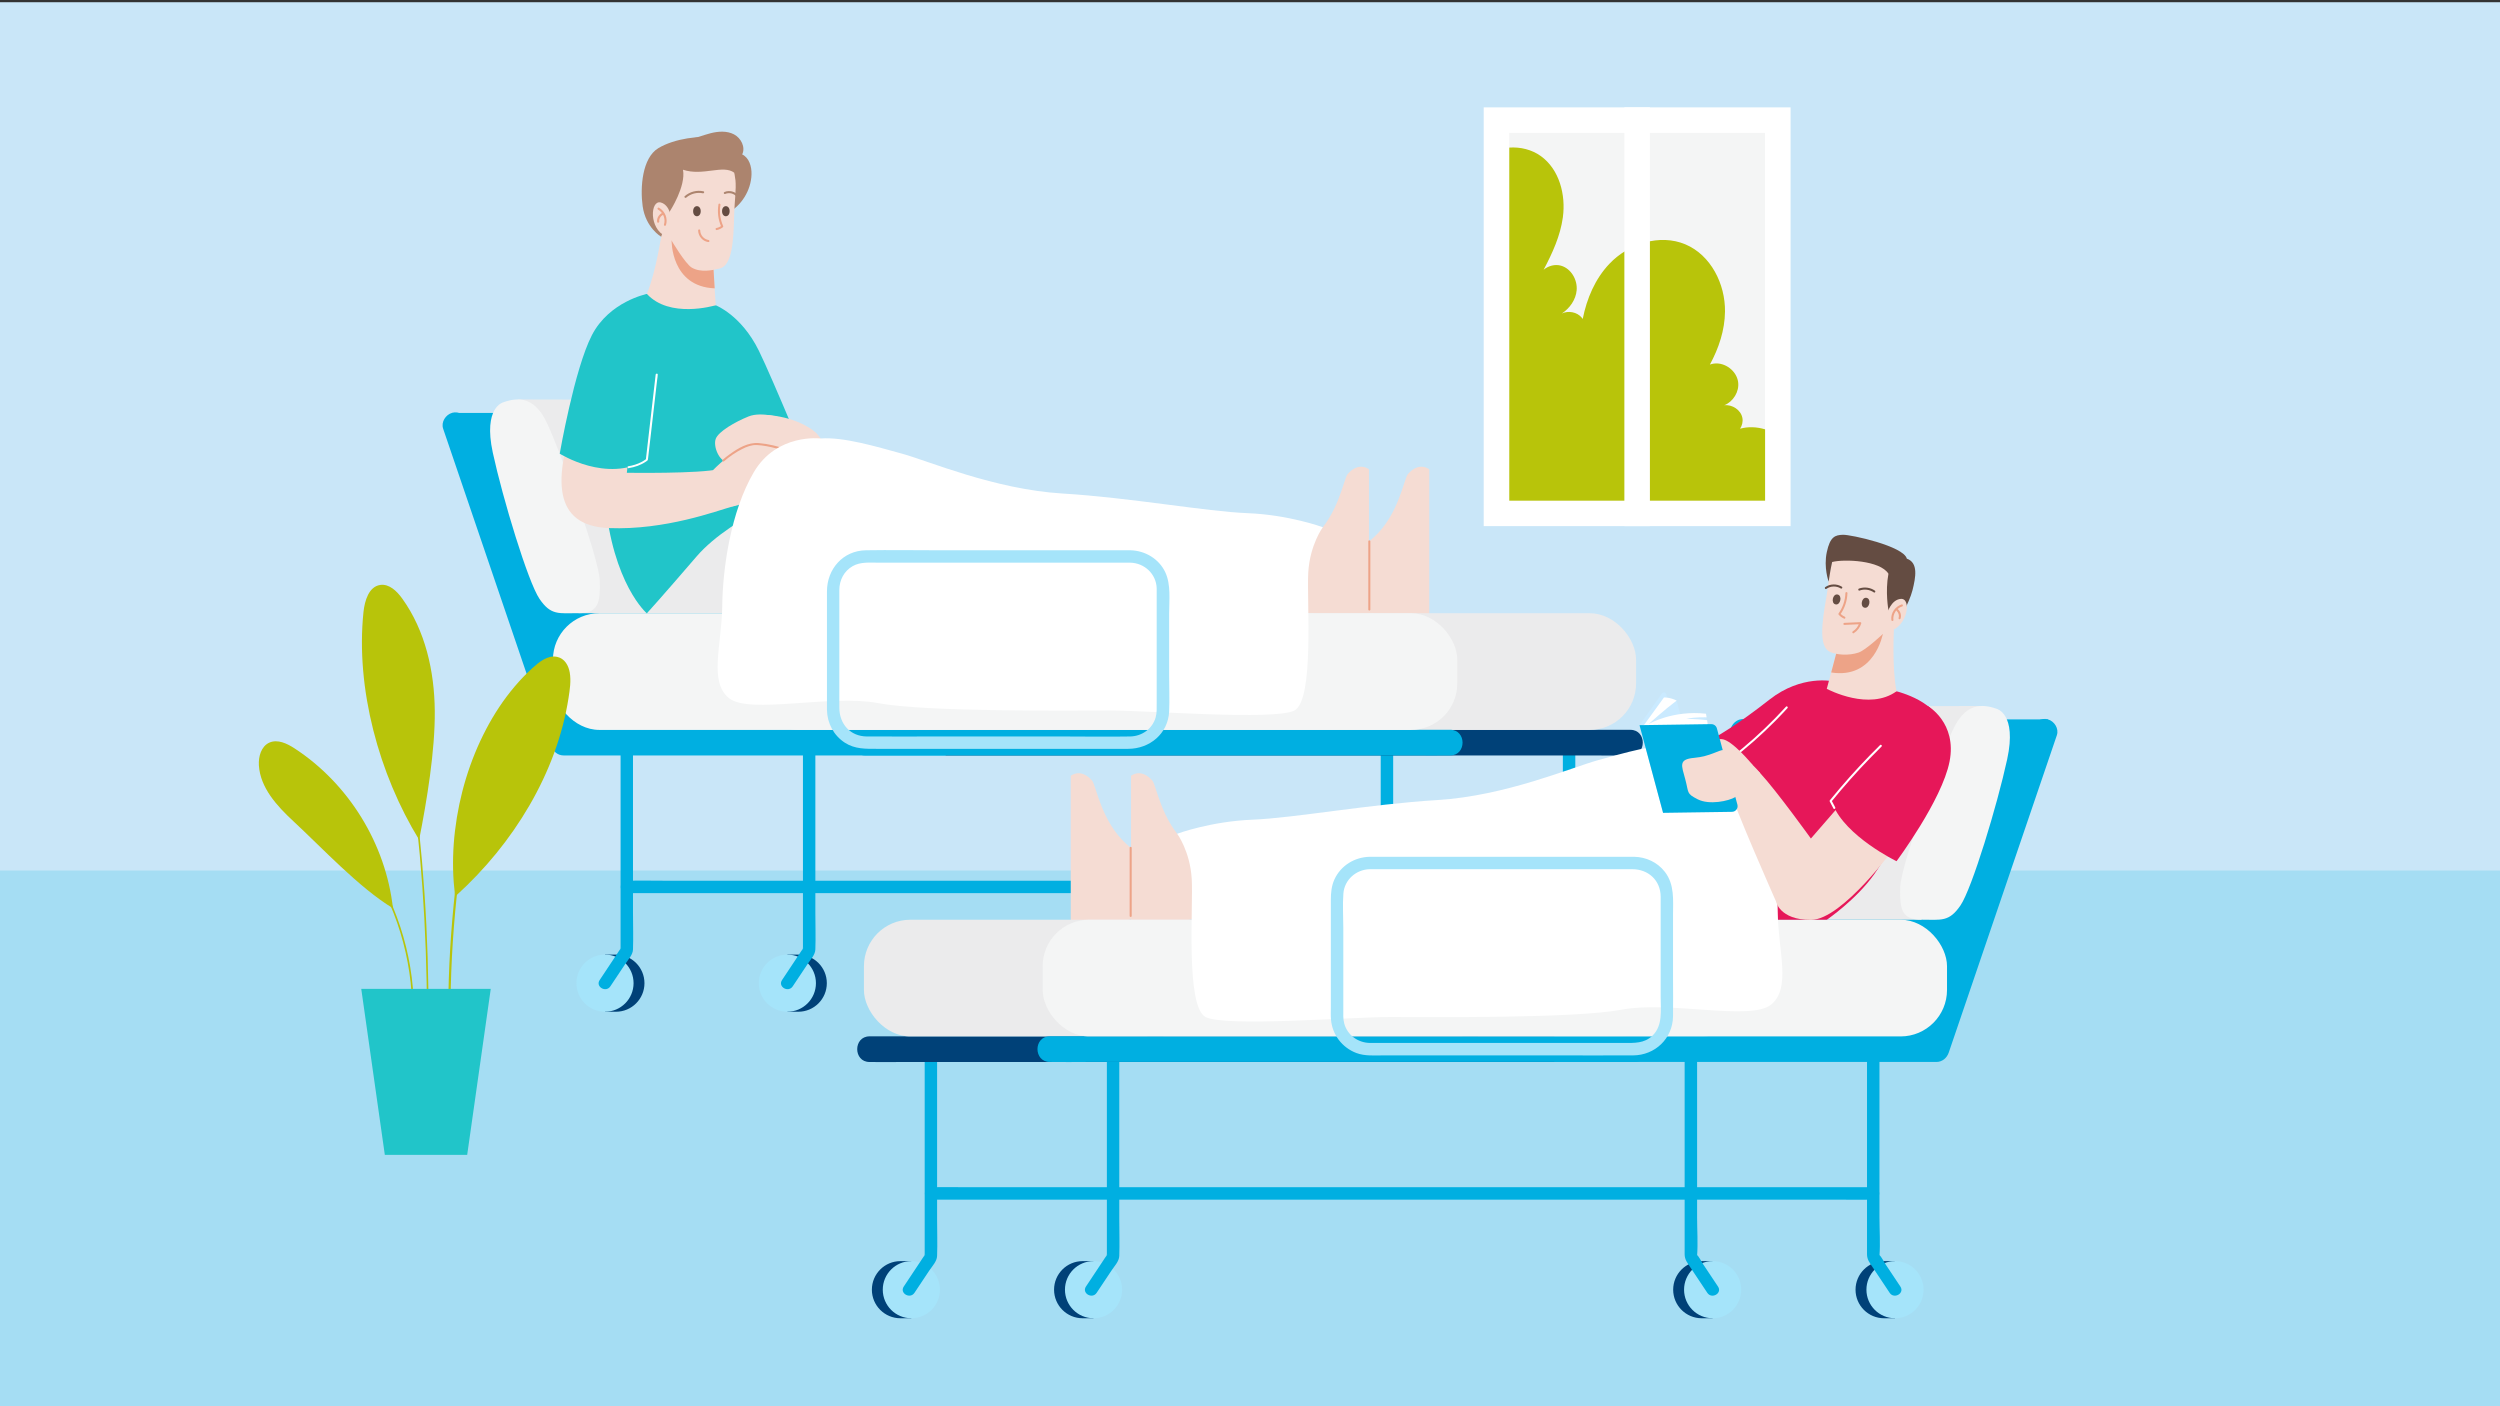 <?xml version="1.0" encoding="UTF-8"?>
<svg xmlns="http://www.w3.org/2000/svg" id="uuid-7a54ad68-899b-42ed-aca1-0b27488d488a" data-name="Ebene 1" width="560" height="315" viewBox="0 0 560 315">
  <rect x="0" y="0" width="560" height="315" fill="#333333" stroke="none"/>
  <defs>
    <style>
      .uuid-0cf5d9d5-9004-43c1-8022-33a4f40835ad {
        fill: #ebebec;
      }

      .uuid-7a9cef32-8dee-494f-b9a6-7a439b41d405 {
        fill: #21c5c9;
      }

      .uuid-b7db56d3-8f8b-4e60-b0a8-94e80d5e5549 {
        fill: #ac846e;
      }

      .uuid-92d7c3be-e9da-4f62-87d0-9cf16099fc93 {
        fill: #eda387;
      }

      .uuid-24f197bf-dda7-4ef5-b93a-b23d4fb09aa3 {
        fill: #fff;
      }

      .uuid-66086826-801e-4358-a06f-a36546ff2d04 {
        fill: #e61759;
      }

      .uuid-996ff861-36fe-4547-a8f8-2afbb4cabbba {
        fill: #a5e4fa;
      }

      .uuid-348c493a-3bdd-4067-8719-e57da632db58 {
        fill: #004178;
      }

      .uuid-cd4225ff-30a1-4a57-b858-d673ad0939d6 {
        fill: #f4f5f5;
      }

      .uuid-a58ea04e-906b-4ebd-a998-b1bab5267a73 {
        fill: #f5dcd3;
      }

      .uuid-317665d3-96f1-4271-94d4-c8006cdd08eb {
        fill: #00afe1;
      }

      .uuid-4cfe7035-299d-44ce-be7a-737ac134ff4e {
        fill: #b8c40a;
      }

      .uuid-3d80de07-0309-47d2-8169-b95a8bc028e4 {
        fill: #a5ddf3;
      }

      .uuid-8fb6c378-b08d-4f41-8fbe-d23366b230c4 {
        fill: #c9e6f8;
      }

      .uuid-6a3cc076-d8a4-4d3e-94ea-c37368281572 {
        fill: #caeaff;
      }

      .uuid-74648aa5-fc59-4ccc-9400-6c02846d8a22 {
        fill: #644c42;
      }
    </style>
  </defs>
  <rect class="uuid-8fb6c378-b08d-4f41-8fbe-d23366b230c4" y=".5" width="560" height="315"></rect>
  <g>
    <rect class="uuid-24f197bf-dda7-4ef5-b93a-b23d4fb09aa3" x="332.35" y="24.05" width="68.74" height="93.8"></rect>
    <rect class="uuid-cd4225ff-30a1-4a57-b858-d673ad0939d6" x="325.54" y="42.3" width="82.36" height="57.3" transform="translate(437.67 -295.77) rotate(90)"></rect>
    <path class="uuid-4cfe7035-299d-44ce-be7a-737ac134ff4e" d="M395.37,96.17c-1.83-.56-3.81-.64-5.59-.14.45-.71.67-1.56.52-2.4-.33-1.81-2.29-3.07-4.07-2.85,2.01-.8,3.42-3.06,3.11-5.23-.36-2.48-2.91-4.42-5.4-4.11-.32.04-.62.11-.92.22,2-3.69,3.33-7.7,3.38-11.86.08-6.18-3.17-12.65-8.86-15.06-5.75-2.43-12.76-.17-17.05,4.37-3.19,3.37-5.05,7.75-5.96,12.34-.07-.1-.14-.2-.22-.3-1.04-1.26-2.99-1.62-4.45-.93,1.77-1.18,3.12-3.07,3.31-5.19.21-2.36-1.24-4.87-3.51-5.52-1.34-.38-2.84.03-3.89.92,1.97-3.73,3.74-7.59,4.31-11.74.69-5.07-.79-10.76-4.95-13.74-2.03-1.45-4.56-2.06-7.05-1.89v79.09h57.3v-15.97Z"></path>
    <rect class="uuid-24f197bf-dda7-4ef5-b93a-b23d4fb09aa3" x="363.86" y="24.05" width="5.72" height="93.8"></rect>
  </g>
  <rect class="uuid-3d80de07-0309-47d2-8169-b95a8bc028e4" y="195" width="560" height="120"></rect>
  <g>
    <path class="uuid-317665d3-96f1-4271-94d4-c8006cdd08eb" d="M295.55,123.26h-43.18c-5.35,0-10.71-.09-16.05,0-5.15.08-8.73,4.21-8.73,9.21v23.71c0,.94-.02,1.88,0,2.82.05,2.98,1.49,5.73,4,7.36,2.25,1.46,4.7,1.38,7.24,1.38h56.21c4.83,0,8.96-3.38,9.2-8.37.12-2.67,0-5.37,0-8.04v-13.87c0-2.98.44-6.49-.86-9.26-1.42-3.04-4.54-4.87-7.84-4.94-1.79-.04-1.79,2.74,0,2.78,3.17.07,5.82,2.53,5.91,5.75.02.75,0,1.5,0,2.26v23.52c0,1.06.06,2.12-.24,3.16-.74,2.55-3.09,4.19-5.7,4.24-5.01.09-10.02,0-15.03,0h-27.17c-5.59,0-11.18.03-16.77,0-3.76-.02-6.18-2.83-6.18-6.47v-23.06c0-1.09,0-2.18,0-3.28.01-2.22,1.05-4.25,3.02-5.36,1.73-.98,3.83-.76,5.75-.76h56.41c1.79,0,1.79-2.78,0-2.78Z"></path>
    <path class="uuid-a58ea04e-906b-4ebd-a998-b1bab5267a73" d="M290.04,136.59s7.95,2.47,16.61,1.06v-32.52s-2.2-1.86-4.77,1.06c-.91,1.04-2.02,9.08-7.68,14.2-5.66,5.13-8.23,3.65-8.23,3.65l4.07,12.55Z"></path>
    <path class="uuid-a58ea04e-906b-4ebd-a998-b1bab5267a73" d="M303.54,136.59s7.95,2.47,16.61,1.06v-32.52s-2.2-1.86-4.77,1.06c-.91,1.04-2.02,9.08-7.68,14.2-5.66,5.13-8.23,3.65-8.23,3.65l4.07,12.55Z"></path>
    <path class="uuid-348c493a-3bdd-4067-8719-e57da632db58" d="M317.49,213.83h-2.44v.48c-2.32.96-3.96,3.25-3.96,5.92s1.64,4.96,3.96,5.92v.48h2.44c3.54,0,6.4-2.87,6.4-6.4s-2.87-6.4-6.4-6.4Z"></path>
    <circle class="uuid-6a3cc076-d8a4-4d3e-94ea-c37368281572" cx="315.05" cy="220.23" r="6.4"></circle>
    <path class="uuid-317665d3-96f1-4271-94d4-c8006cdd08eb" d="M309.28,165.58c0,7.08,0,14.16,0,21.24,0,8.49,0,16.99,0,25.48,0,1.2.6,1.92,1.26,2.91,1.27,1.91,2.54,3.82,3.82,5.74.99,1.48,3.4.09,2.4-1.4-1.1-1.66-2.2-3.31-3.31-4.97-.46-.69-.89-1.66-1.49-2.24-.33-.33.05.67.11.54.03-.06,0-.18,0-.25.21-2.83,0-5.75,0-8.59,0-10.16,0-20.32,0-30.48,0-2.66,0-5.31,0-7.97,0-1.79-2.78-1.79-2.78,0h0Z"></path>
    <path class="uuid-348c493a-3bdd-4067-8719-e57da632db58" d="M358.3,213.83h-2.44v.48c-2.32.96-3.96,3.25-3.96,5.92s1.64,4.96,3.96,5.92v.48h2.44c3.54,0,6.4-2.87,6.4-6.4s-2.87-6.4-6.4-6.4Z"></path>
    <circle class="uuid-6a3cc076-d8a4-4d3e-94ea-c37368281572" cx="355.86" cy="220.23" r="6.4"></circle>
    <path class="uuid-317665d3-96f1-4271-94d4-c8006cdd08eb" d="M350.08,165.58c0,7.08,0,14.16,0,21.24,0,8.49,0,16.99,0,25.48,0,1.2.6,1.92,1.26,2.91,1.27,1.91,2.54,3.82,3.82,5.74.99,1.48,3.4.09,2.4-1.4-1.1-1.66-2.2-3.31-3.31-4.97-.46-.69-.89-1.66-1.49-2.24-.33-.33.05.67.11.54.03-.06,0-.18,0-.25.21-2.83,0-5.75,0-8.59,0-10.16,0-20.32,0-30.48,0-2.66,0-5.31,0-7.97,0-1.79-2.78-1.79-2.78,0h0Z"></path>
    <path class="uuid-348c493a-3bdd-4067-8719-e57da632db58" d="M137.96,213.83h-2.44v.48c-2.32.96-3.96,3.25-3.96,5.92s1.64,4.96,3.96,5.92v.48h2.44c3.54,0,6.4-2.87,6.4-6.4s-2.87-6.4-6.4-6.4Z"></path>
    <circle class="uuid-996ff861-36fe-4547-a8f8-2afbb4cabbba" cx="135.52" cy="220.23" r="6.4"></circle>
    <path class="uuid-317665d3-96f1-4271-94d4-c8006cdd08eb" d="M211.82,163.48v5.75h-18.04c-1.32,0-2.36-.9-2.77-2.11-.99-2.9-1.98-5.81-2.97-8.71-4.35-12.77-8.7-25.54-13.06-38.31-2.73-8.02-5.47-16.05-8.2-24.07-.5-1.48.58-3.14,2.01-3.53,1.56-.43,3.03.54,3.53,2.01.99,2.9,1.98,5.81,2.97,8.71,4.35,12.77,8.7,25.54,13.06,38.31,2.49,7.31,4.98,14.61,7.47,21.92,1.65-.01,3.3.05,4.94.05h11.06Z"></path>
    <path class="uuid-348c493a-3bdd-4067-8719-e57da632db58" d="M365.22,163.48h-153.41v5.75h146.43c2.23,0,4.46.05,6.69,0,.09,0,.19,0,.28,0,3.7,0,3.7-5.75,0-5.75Z"></path>
    <polyline class="uuid-317665d3-96f1-4271-94d4-c8006cdd08eb" points="101.27 92.49 168.79 92.49 194.17 165.38 125.99 165.38 101.27 93.19"></polyline>
    <rect class="uuid-0cf5d9d5-9004-43c1-8022-33a4f40835ad" x="168.29" y="137.36" width="198.19" height="26.14" rx="10.4" ry="10.4"></rect>
    <path class="uuid-317665d3-96f1-4271-94d4-c8006cdd08eb" d="M99.26,96.02c2.73,8.02,5.47,16.05,8.2,24.07,4.35,12.77,8.7,25.54,13.05,38.31.99,2.9,1.98,5.81,2.97,8.71.41,1.21,1.45,2.11,2.77,2.11h190.52c2.58,0,5.16.05,7.74,0,.11,0,.22,0,.33,0,3.7,0,3.7-5.75,0-5.75h-190.52c-2.57,0-5.17-.11-7.74,0-.11,0-.22,0-.33,0,.92.7,1.85,1.41,2.77,2.11-2.73-8.02-5.47-16.05-8.2-24.07-4.35-12.77-8.7-25.54-13.05-38.31-.99-2.9-1.98-5.81-2.97-8.71-.5-1.47-1.97-2.44-3.53-2.01-1.43.39-2.51,2.06-2.01,3.53h0Z"></path>
    <rect class="uuid-cd4225ff-30a1-4a57-b858-d673ad0939d6" x="123.86" y="137.36" width="202.57" height="26.14" rx="10.4" ry="10.4"></rect>
    <path class="uuid-317665d3-96f1-4271-94d4-c8006cdd08eb" d="M139.01,165.58v46.57c0,.15-.08.61,0,.74-.23-.37.45-1-.06-.31-.31.42-.58.87-.87,1.3-1.25,1.89-2.51,3.77-3.76,5.66-.99,1.49,1.41,2.89,2.4,1.4,1.1-1.66,2.2-3.31,3.31-4.97.64-.97,1.72-2.07,1.76-3.28.1-2.76,0-5.54,0-8.3,0-10.25,0-20.51,0-30.76v-8.05c0-1.79-2.78-1.79-2.78,0h0Z"></path>
    <path class="uuid-348c493a-3bdd-4067-8719-e57da632db58" d="M178.81,213.83h-2.44v.48c-2.32.96-3.96,3.25-3.96,5.92s1.64,4.96,3.96,5.92v.48h2.44c3.54,0,6.4-2.87,6.4-6.4s-2.87-6.4-6.4-6.4Z"></path>
    <circle class="uuid-996ff861-36fe-4547-a8f8-2afbb4cabbba" cx="176.37" cy="220.23" r="6.4"></circle>
    <path class="uuid-317665d3-96f1-4271-94d4-c8006cdd08eb" d="M179.86,165.58v46.57c0,.15-.08.61,0,.74-.23-.37.45-1-.06-.31-.31.42-.58.87-.87,1.3-1.25,1.89-2.51,3.77-3.76,5.66-.99,1.49,1.41,2.89,2.4,1.4,1.1-1.66,2.2-3.31,3.31-4.97.64-.97,1.72-2.07,1.76-3.28.1-2.76,0-5.54,0-8.3v-38.82c0-1.79-2.78-1.79-2.78,0h0Z"></path>
    <path class="uuid-996ff861-36fe-4547-a8f8-2afbb4cabbba" d="M157.36,90.1s-4.63,1.03-2.4,11.31c2.23,10.29,7.89,28.97,10.46,32.74s4.31,3.2,8.75,3.2,4.89-2.34,4.75-7.31c-.14-4.97-9.67-31.37-12.28-36.17-2.6-4.8-5.86-4.97-9.29-3.77Z"></path>
    <polygon class="uuid-0cf5d9d5-9004-43c1-8022-33a4f40835ad" points="116.05 89.48 159.34 89.58 174.17 137.36 129.6 137.36 116.05 89.48"></polygon>
    <path class="uuid-cd4225ff-30a1-4a57-b858-d673ad0939d6" d="M112.79,90.1s-4.63,1.03-2.4,11.31c2.23,10.29,7.89,28.97,10.46,32.74,2.57,3.77,4.31,3.2,8.75,3.2s4.89-2.34,4.75-7.31c-.14-4.97-9.67-31.37-12.28-36.17-2.6-4.8-5.86-4.97-9.29-3.77Z"></path>
    <path class="uuid-317665d3-96f1-4271-94d4-c8006cdd08eb" d="M140.4,200.06h202.49c2.74,0,5.49.06,8.23,0,.12,0,.23,0,.35,0,1.79,0,1.79-2.78,0-2.78h-202.49c-2.74,0-5.49-.06-8.23,0-.12,0-.23,0-.35,0-1.79,0-1.79,2.78,0,2.78h0Z"></path>
    <path class="uuid-7a9cef32-8dee-494f-b9a6-7a439b41d405" d="M160.32,68.38s5.71,2.18,9.64,10.13c3.11,6.29,12.8,29.84,12.8,29.84,0,0-18.68,6.93-26.73,16.3s-11.14,12.74-11.14,12.74c0,0-7.66-6.54-9.38-25.62-1.72-19.08-2.78-27.64-1.15-33.99,1.63-6.36,10.53-11.93,10.53-11.93l15.42,2.54Z"></path>
    <path class="uuid-b7db56d3-8f8b-4e60-b0a8-94e80d5e5549" d="M154.02,31.29c1.76-.29,3.43-1.01,5.16-1.45s3.65-.57,5.24.26c1.58.83,2.62,2.88,1.83,4.49,1.57.76,2.14,2.73,2.09,4.48-.11,3.59-2.26,7.04-5.43,8.72-1.31-1.78-3.16-3.07-4.85-4.5-1.69-1.43-3.29-3.13-3.84-5.28-.55-2.14.33-4.78,2.4-5.56"></path>
    <path class="uuid-a58ea04e-906b-4ebd-a998-b1bab5267a73" d="M160.32,68.38c-.54.14-10.32,2.98-15.42-2.54,2.07-5.01,3.3-13.48,3.3-13.48l2.9,1.12.04.02,8.46,3.28.48,7.8.24,3.79Z"></path>
    <path class="uuid-92d7c3be-e9da-4f62-87d0-9cf16099fc93" d="M160.09,64.59c-9.85-.39-9.65-10.72-9.65-10.72l.71-.36,8.46,3.28.48,7.8Z"></path>
    <path class="uuid-a58ea04e-906b-4ebd-a998-b1bab5267a73" d="M164.74,40.29c.21,2.16-.21,4.84-.28,7.61-.14,6.37-.51,11.56-3.22,12.24-1.51.37-4.27,1-6.29-.2-1.46-.87-4.52-6.06-4.52-6.06-2.09-5.12-4.79-6.77-5.18-10.69-.69-6.97.9-9.48,7.24-10.39,6.34-.91,11.55.53,12.24,7.5Z"></path>
    <path class="uuid-b7db56d3-8f8b-4e60-b0a8-94e80d5e5549" d="M150.05,47.33s3.64-5.57,2.94-9.31c4.5,1.5,8.99-1.23,11.5.68,1.17-2.85-.97-7.29-4.26-7.84s-9.1.13-12.75,2.32c-3.66,2.19-4.1,8.88-3.53,12.99.68,4.87,4.15,6.86,4.15,6.86l1.95-5.71Z"></path>
    <path class="uuid-a58ea04e-906b-4ebd-a998-b1bab5267a73" d="M150.4,49.18s-.22-3.21-2.36-3.82c-2.39-.67-2.73,5.84,1.07,7.57,3.8,1.73,1.29-3.76,1.29-3.76Z"></path>
    <path class="uuid-92d7c3be-e9da-4f62-87d0-9cf16099fc93" d="M147.38,46.94c1.18.68,1.75,2.05,1.35,3.36-.09.29.36.41.45.12.46-1.51-.2-3.11-1.56-3.89-.26-.15-.49.25-.23.4h0Z"></path>
    <path class="uuid-92d7c3be-e9da-4f62-87d0-9cf16099fc93" d="M147.68,49.66c0-.08-.01-.16-.01-.24,0-.04,0-.07,0-.11,0-.02,0-.02,0,0v-.02s.01-.04.01-.06c.02-.08.04-.15.06-.23.03-.08.04-.11.08-.19.15-.28.35-.49.62-.65.11-.06.15-.21.08-.32s-.21-.15-.32-.08c-.66.38-1.1,1.14-1.01,1.91.01.12.1.23.23.23.11,0,.25-.11.23-.23h0Z"></path>
    <ellipse class="uuid-74648aa5-fc59-4ccc-9400-6c02846d8a22" cx="156.11" cy="47.31" rx=".85" ry="1.13"></ellipse>
    <ellipse class="uuid-74648aa5-fc59-4ccc-9400-6c02846d8a22" cx="162.59" cy="47.31" rx=".85" ry="1.13"></ellipse>
    <path class="uuid-92d7c3be-e9da-4f62-87d0-9cf16099fc93" d="M160.94,45.76c-.29,1.73-.07,3.48.64,5.08l.04-.28c-.35.27-.74.43-1.17.52-.29.06-.17.51.12.45.51-.1.96-.32,1.37-.64.09-.07.07-.19.04-.28-.65-1.48-.86-3.13-.6-4.72.05-.29-.4-.42-.45-.12h0Z"></path>
    <path class="uuid-92d7c3be-e9da-4f62-87d0-9cf16099fc93" d="M156.38,51.62c.03,1.28.97,2.4,2.24,2.6.12.02.25-.03.29-.16.03-.11-.04-.27-.16-.29-1.07-.17-1.88-1.07-1.9-2.16,0-.3-.47-.3-.46,0h0Z"></path>
    <path class="uuid-b7db56d3-8f8b-4e60-b0a8-94e80d5e5549" d="M153.71,44.27c1.01-.88,2.43-1.25,3.74-.97.29.06.42-.38.12-.45-1.48-.32-3.05.09-4.19,1.09-.22.2.1.52.33.33h0Z"></path>
    <path class="uuid-b7db56d3-8f8b-4e60-b0a8-94e80d5e5549" d="M162.42,43.45c.94-.4,2-.13,2.64.67.08.1.25.08.33,0,.1-.1.08-.23,0-.33-.73-.91-2.01-1.24-3.09-.79-.12.05-.2.15-.16.29.03.11.17.21.29.16h0Z"></path>
    <path class="uuid-a58ea04e-906b-4ebd-a998-b1bab5267a73" d="M141.93,92.49l-1.52,13.41s16.37.26,20.78-.85c4.41-1.11,6.69,7.32,2.98,8.37-3.71,1.04-15.12,5.36-27.76,4.87s-12.54-11.09-7.29-25.8c7.37-3.46,12.8,0,12.8,0Z"></path>
    <path class="uuid-7a9cef32-8dee-494f-b9a6-7a439b41d405" d="M144.9,65.85s-8.41,1.66-12.32,9.24c-3.91,7.58-7.2,26.53-7.2,26.53,0,0,10.57,6.73,19.53,1.35,2.84-20.05,2.53-26.66,2.53-26.66l-2.53-10.46Z"></path>
    <path class="uuid-24f197bf-dda7-4ef5-b93a-b23d4fb09aa3" d="M140.84,104.86c1.36-.21,2.71-.68,3.85-1.46.17-.12.4-.23.44-.44.01-.07.02-.15.03-.22.14-1.23.28-2.45.43-3.68.24-2.05.47-4.09.71-6.14.23-1.98.46-3.95.68-5.93l.24-2.05c.04-.33.11-.67.11-.99,0-.01,0-.03,0-.04.03-.3-.43-.29-.46,0-.25,2.16-.5,4.32-.75,6.48-.39,3.42-.79,6.83-1.18,10.25-.09.78-.18,1.56-.27,2.34l.07-.16c-.07.06-.13.1-.24.18-.25.18-.52.33-.79.48-.93.49-1.94.8-2.98.96-.29.04-.17.49.12.45h0Z"></path>
    <path class="uuid-a58ea04e-906b-4ebd-a998-b1bab5267a73" d="M182.77,96.94s-3.38-3.33-10.67-3.97c-2.55.1-2.79,5.31-1.19,6.29s5.41,1.46,8.01,4.38c2.6,2.92,9.42-.9,3.85-6.71Z"></path>
    <path class="uuid-a58ea04e-906b-4ebd-a998-b1bab5267a73" d="M175.37,93.71s-4.72-1.63-7.71-.42c-2.99,1.21-6.74,3.37-7.34,5.02-.6,1.65.73,5.08,2.77,5.27s4.12-2.34,6.86-1.96,5.25.99,6.41-.68c1.16-1.68-.99-7.23-.99-7.23Z"></path>
    <path class="uuid-a58ea04e-906b-4ebd-a998-b1bab5267a73" d="M159.7,105.32s4.85-4.98,7.65-5.3,7.62.19,9.09,1.21,2.48,5.34.44,5.97-5.72.57-7.43,2.16-2.1,3.6-5.27,4.05c-3.18.46-4.47-8.1-4.47-8.1Z"></path>
    <path class="uuid-92d7c3be-e9da-4f62-87d0-9cf16099fc93" d="M162.19,103.33c1.22-1.07,2.6-2.02,4.05-2.75,1.01-.51,2.14-.95,3.29-.89,1.44.07,2.87.37,4.26.73.84.22,1.68.46,2.5.74.28.1.4-.35.12-.45-2.07-.73-4.27-1.28-6.45-1.46-2.41-.2-4.63,1.15-6.52,2.51-.54.39-1.08.8-1.58,1.24-.22.2.1.52.33.33h0Z"></path>
    <path class="uuid-24f197bf-dda7-4ef5-b93a-b23d4fb09aa3" d="M183.82,98.22s-9.8-1.24-14.97,7.56c-5.16,8.8-6.97,21.46-7.07,30.08s-3.06,16.87,1.53,20.54c4.6,3.67,22.76-.92,33.39,1.1s43.1,1.65,51.91,1.65,36.72,2.25,41.29.03c4.57-2.23,2.78-24.71,3.15-30.94s3.26-10.14,3.26-10.14c0,0-7.52-2.78-16.87-3.15-9.35-.37-26.23-3.48-41.45-4.4-15.22-.92-30.08-7.32-35.95-8.93-5.87-1.61-13.1-3.77-18.21-3.4Z"></path>
    <path class="uuid-92d7c3be-e9da-4f62-87d0-9cf16099fc93" d="M306.5,121.26v15.28c0,.3.46.3.46,0v-15.28c0-.3-.46-.3-.46,0h0Z"></path>
    <path class="uuid-996ff861-36fe-4547-a8f8-2afbb4cabbba" d="M253.2,123.26h-43.18c-5.35,0-10.71-.09-16.05,0-5.15.08-8.73,4.21-8.73,9.21v23.71c0,.94-.02,1.88,0,2.82.05,2.98,1.49,5.73,4,7.36,2.25,1.46,4.7,1.38,7.24,1.38h56.21c4.83,0,8.96-3.38,9.2-8.37.12-2.67,0-5.37,0-8.04v-13.87c0-2.98.44-6.49-.86-9.26-1.42-3.04-4.54-4.87-7.84-4.94-1.79-.04-1.79,2.74,0,2.78,3.17.07,5.82,2.53,5.91,5.75.02.75,0,1.5,0,2.26v23.52c0,1.06.06,2.12-.24,3.16-.74,2.55-3.09,4.19-5.7,4.24-5.01.09-10.02,0-15.03,0h-27.17c-5.59,0-11.18.03-16.77,0-3.76-.02-6.18-2.83-6.18-6.47v-23.06c0-1.09,0-2.18,0-3.28.01-2.22,1.05-4.25,3.02-5.36,1.73-.98,3.83-.76,5.75-.76h56.41c1.79,0,1.79-2.78,0-2.78Z"></path>
    <path class="uuid-6a3cc076-d8a4-4d3e-94ea-c37368281572" d="M382.29,160.69v1.34s-3.31-.65-3.35-.64c-2.04.57-1.04-.82-1.04-.82l1.6-.3,2.78.41Z"></path>
    <path class="uuid-a58ea04e-906b-4ebd-a998-b1bab5267a73" d="M373.47,159.87s6.84,3.3,8.75,3.88c1.91.58-.48,5.76-1.56,6.7-1.09.94-6.42,2.1-6.83,1.84s-2.45-9.04-.35-12.41Z"></path>
    <path class="uuid-317665d3-96f1-4271-94d4-c8006cdd08eb" d="M264.45,194.7c4.68,0,9.36,0,14.05,0,9.04,0,18.08,0,27.12,0,5.89,0,11.77-.01,17.66,0,3.59,0,6.34,2.49,6.36,6.16.02,3.14,0,6.28,0,9.42,0,4.37,0,8.74,0,13.1,0,2.95.51,6.35-1.84,8.61-1.84,1.77-4.11,1.63-6.42,1.63-2.93,0-5.87,0-8.8,0-8.91,0-17.82,0-26.72,0-6.68,0-13.37,0-20.05,0-.44,0-.89,0-1.33,0-2.67-.05-5.04-1.78-5.73-4.39-.27-.99-.2-2.04-.2-3.06,0-1.65,0-3.29,0-4.94,0-4.47,0-8.94,0-13.42,0-2.54-.18-5.15.02-7.68.24-3.08,2.87-5.36,5.89-5.43,1.79-.04,1.79-2.82,0-2.78-3.37.07-6.49,1.97-7.9,5.08-.67,1.48-.8,3-.8,4.58,0,3.81,0,7.62,0,11.43,0,4.2,0,8.41,0,12.61,0,.91-.05,1.83.03,2.74.28,3.4,2.49,6.3,5.67,7.51,1.92.73,4.11.54,6.13.54,3.31,0,6.62,0,9.92,0,9.33,0,18.67,0,28,0,5.98,0,11.95.03,17.93,0,4.94-.02,8.9-3.77,8.97-8.76.05-2.98,0-5.96,0-8.95,0-4.56,0-9.12,0-13.68,0-3.39.38-6.89-1.85-9.75-1.67-2.14-4.19-3.3-6.89-3.35-.52,0-1.05,0-1.58,0h-8.52c-9.17,0-18.34,0-27.5,0-6.84,0-13.68,0-20.52,0-.37,0-.73,0-1.1,0-1.79,0-1.79,2.78,0,2.78Z"></path>
    <path class="uuid-a58ea04e-906b-4ebd-a998-b1bab5267a73" d="M269.96,205.25s-7.95,2.47-16.61,1.06c0-11.84,0-32.52,0-32.52,0,0,2.2-1.86,4.77,1.06.91,1.04,2.02,9.08,7.68,14.2,5.66,5.13,8.23,3.65,8.23,3.65l-4.07,12.55Z"></path>
    <path class="uuid-a58ea04e-906b-4ebd-a998-b1bab5267a73" d="M256.46,205.25s-7.95,2.47-16.61,1.06c0-11.84,0-32.52,0-32.52,0,0,2.2-1.86,4.77,1.06.91,1.04,2.02,9.08,7.68,14.2,5.66,5.13,8.23,3.65,8.23,3.65l-4.07,12.55Z"></path>
    <path class="uuid-348c493a-3bdd-4067-8719-e57da632db58" d="M242.51,282.49h2.44v.48c2.32.96,3.96,3.25,3.96,5.92,0,2.67-1.64,4.96-3.96,5.92v.48h-2.44c-3.54,0-6.4-2.87-6.4-6.4,0-3.54,2.87-6.4,6.4-6.4Z"></path>
    <circle class="uuid-996ff861-36fe-4547-a8f8-2afbb4cabbba" cx="244.95" cy="288.89" r="6.4"></circle>
    <path class="uuid-317665d3-96f1-4271-94d4-c8006cdd08eb" d="M247.94,234.23v46.57c0,.15-.08.61,0,.74-.23-.37.45-1-.06-.31-.31.42-.58.87-.87,1.3-1.25,1.89-2.51,3.77-3.76,5.66-.99,1.49,1.41,2.89,2.4,1.4,1.1-1.66,2.2-3.31,3.31-4.97.64-.97,1.72-2.07,1.76-3.28.1-2.76,0-5.54,0-8.3v-38.82c0-1.79-2.78-1.79-2.78,0h0Z"></path>
    <path class="uuid-348c493a-3bdd-4067-8719-e57da632db58" d="M201.7,282.49h2.44v.48c2.32.96,3.96,3.25,3.96,5.92,0,2.67-1.64,4.96-3.96,5.92v.48h-2.44c-3.54,0-6.4-2.87-6.4-6.4,0-3.54,2.87-6.4,6.4-6.4Z"></path>
    <circle class="uuid-996ff861-36fe-4547-a8f8-2afbb4cabbba" cx="204.14" cy="288.89" r="6.4"></circle>
    <path class="uuid-317665d3-96f1-4271-94d4-c8006cdd08eb" d="M207.13,234.23v46.57c0,.15-.08.61,0,.74-.23-.37.45-1-.06-.31-.31.42-.58.87-.87,1.3-1.25,1.89-2.51,3.77-3.76,5.66-.99,1.49,1.41,2.89,2.4,1.4,1.1-1.66,2.2-3.31,3.31-4.97.64-.97,1.72-2.07,1.76-3.28.1-2.76,0-5.54,0-8.3v-38.82c0-1.79-2.78-1.79-2.78,0h0Z"></path>
    <path class="uuid-348c493a-3bdd-4067-8719-e57da632db58" d="M422.04,282.49h2.44v.48c2.32.96,3.96,3.25,3.96,5.92s-1.64,4.96-3.96,5.92v.48h-2.44c-3.54,0-6.4-2.87-6.4-6.4,0-3.54,2.87-6.4,6.4-6.4Z"></path>
    <circle class="uuid-996ff861-36fe-4547-a8f8-2afbb4cabbba" cx="424.48" cy="288.89" r="6.4"></circle>
    <path class="uuid-317665d3-96f1-4271-94d4-c8006cdd08eb" d="M348.18,232.14v5.75s18.04,0,18.04,0c1.32,0,2.36-.9,2.77-2.11.99-2.9,1.98-5.81,2.97-8.71,4.35-12.77,8.7-25.54,13.06-38.31,2.73-8.02,5.47-16.05,8.2-24.07.5-1.48-.58-3.14-2.01-3.53-1.56-.43-3.03.54-3.53,2.01-.99,2.9-1.98,5.81-2.97,8.71-4.35,12.77-8.7,25.54-13.06,38.31-2.49,7.31-4.98,14.61-7.47,21.92-1.65-.01-3.3.05-4.94.05h-11.06Z"></path>
    <path class="uuid-348c493a-3bdd-4067-8719-e57da632db58" d="M194.78,232.14h153.41v5.75h-146.43c-2.23,0-4.46.05-6.69,0-.09,0-.19,0-.28,0-3.7,0-3.7-5.75,0-5.75Z"></path>
    <polyline class="uuid-317665d3-96f1-4271-94d4-c8006cdd08eb" points="458.73 161.15 391.21 161.15 365.83 234.03 434.01 234.03 458.73 161.85"></polyline>
    <rect class="uuid-0cf5d9d5-9004-43c1-8022-33a4f40835ad" x="193.52" y="206.02" width="198.19" height="26.14" rx="10.4" ry="10.4" transform="translate(585.23 438.18) rotate(-180)"></rect>
    <path class="uuid-317665d3-96f1-4271-94d4-c8006cdd08eb" d="M460.74,164.68c-2.73,8.02-5.47,16.05-8.2,24.07-4.35,12.77-8.7,25.54-13.05,38.31-.99,2.9-1.98,5.81-2.97,8.71-.41,1.21-1.45,2.11-2.77,2.11-1.77,0-3.54,0-5.31,0h-14.46c-7.13,0-14.26,0-21.38,0h-26.09c-9.49,0-18.97,0-28.46,0-9.61,0-19.23,0-28.84,0h-26.9c-7.58,0-15.15,0-22.73,0-5.45,0-10.9,0-16.34,0-2.58,0-5.16.05-7.74,0-.11,0-.22,0-.33,0-3.7,0-3.7-5.75,0-5.75h5.31c4.82,0,9.64,0,14.46,0,7.13,0,14.26,0,21.38,0,8.7,0,17.39,0,26.09,0,9.49,0,18.97,0,28.46,0h28.84c8.97,0,17.93,0,26.9,0h22.73c5.45,0,10.9,0,16.34,0,2.57,0,5.17-.11,7.74,0,.11,0,.22,0,.33,0-.92.7-1.85,1.41-2.77,2.11,2.73-8.02,5.47-16.05,8.2-24.07,4.35-12.77,8.7-25.54,13.05-38.31.99-2.9,1.98-5.81,2.97-8.71.5-1.47,1.97-2.44,3.53-2.01,1.43.39,2.51,2.06,2.01,3.53h0Z"></path>
    <rect class="uuid-cd4225ff-30a1-4a57-b858-d673ad0939d6" x="233.57" y="206.02" width="202.57" height="26.14" rx="10.4" ry="10.4" transform="translate(669.7 438.18) rotate(-180)"></rect>
    <path class="uuid-317665d3-96f1-4271-94d4-c8006cdd08eb" d="M418.21,234.23c0,7.08,0,14.16,0,21.24,0,8.49,0,16.99,0,25.48,0,1.2.6,1.92,1.26,2.91,1.27,1.91,2.54,3.82,3.82,5.74.99,1.48,3.4.09,2.4-1.4-1.1-1.66-2.2-3.31-3.31-4.97-.46-.69-.89-1.66-1.49-2.24-.33-.33.05.67.11.54.03-.06,0-.18,0-.25.21-2.83,0-5.75,0-8.59,0-10.16,0-20.32,0-30.48,0-2.66,0-5.31,0-7.97,0-1.79-2.78-1.79-2.78,0h0Z"></path>
    <path class="uuid-348c493a-3bdd-4067-8719-e57da632db58" d="M381.19,282.49h2.44v.48c2.32.96,3.96,3.25,3.96,5.92s-1.64,4.96-3.96,5.92v.48h-2.44c-3.54,0-6.4-2.87-6.4-6.4s2.87-6.4,6.4-6.4Z"></path>
    <circle class="uuid-996ff861-36fe-4547-a8f8-2afbb4cabbba" cx="383.63" cy="288.89" r="6.4"></circle>
    <path class="uuid-317665d3-96f1-4271-94d4-c8006cdd08eb" d="M377.36,234.23c0,7.08,0,14.16,0,21.24,0,8.49,0,16.99,0,25.48,0,1.2.6,1.92,1.26,2.91,1.27,1.91,2.54,3.82,3.82,5.74.99,1.48,3.4.09,2.4-1.4-1.1-1.66-2.2-3.31-3.31-4.97-.46-.69-.89-1.66-1.49-2.24-.33-.33.05.67.11.54.03-.06,0-.18,0-.25.21-2.83,0-5.75,0-8.59,0-10.16,0-20.32,0-30.48,0-2.66,0-5.31,0-7.97,0-1.79-2.78-1.79-2.78,0h0Z"></path>
    <path class="uuid-996ff861-36fe-4547-a8f8-2afbb4cabbba" d="M402.64,158.76s4.63,1.03,2.4,11.31c-2.23,10.29-7.89,28.97-10.46,32.74s-4.31,3.2-8.75,3.2-4.89-2.34-4.75-7.31c.14-4.97,9.67-31.37,12.28-36.17,2.6-4.8,5.86-4.97,9.29-3.77Z"></path>
    <polygon class="uuid-0cf5d9d5-9004-43c1-8022-33a4f40835ad" points="443.95 158.14 400.66 158.24 385.83 206.02 430.4 206.02 443.95 158.14"></polygon>
    <path class="uuid-cd4225ff-30a1-4a57-b858-d673ad0939d6" d="M447.21,158.76s4.63,1.03,2.4,11.31c-2.23,10.29-7.89,28.97-10.46,32.74-2.57,3.77-4.31,3.2-8.75,3.2s-4.89-2.34-4.75-7.31c.14-4.97,9.67-31.37,12.28-36.17,2.6-4.8,5.86-4.97,9.29-3.77Z"></path>
    <path class="uuid-317665d3-96f1-4271-94d4-c8006cdd08eb" d="M419.6,265.94c-1.88,0-3.76,0-5.65,0-5.12,0-10.24,0-15.37,0-7.58,0-15.15,0-22.73,0h-27.73c-10.08,0-20.17,0-30.25,0-10.26,0-20.51,0-30.77,0h-28.47c-8.05,0-16.11,0-24.16,0-5.79,0-11.58,0-17.37,0-2.74,0-5.49-.06-8.23,0-.12,0-.23,0-.35,0-1.79,0-1.79,2.78,0,2.78,1.88,0,3.76,0,5.65,0,5.12,0,10.24,0,15.37,0h22.73c9.24,0,18.48,0,27.73,0h30.25c10.26,0,20.51,0,30.77,0h28.47c8.05,0,16.11,0,24.16,0,5.79,0,11.58,0,17.37,0,2.74,0,5.49.06,8.23,0,.12,0,.23,0,.35,0,1.79,0,1.79-2.78,0-2.78h0Z"></path>
    <path class="uuid-66086826-801e-4358-a06f-a36546ff2d04" d="M410.54,152.61s-6.97-1.56-14.19,4.11c-7.21,5.67-11.62,8.12-11.62,8.12,0,0,1.96,8.19,7.95,10.7,5.99,2.5,13.1-9.17,13.1-9.17l4.76-13.75Z"></path>
    <path class="uuid-92d7c3be-e9da-4f62-87d0-9cf16099fc93" d="M253.04,189.91c0,3.95,0,7.91,0,11.86,0,1.14,0,2.28,0,3.41,0,.3.46.3.46,0,0-3.95,0-7.91,0-11.86,0-1.14,0-2.28,0-3.41,0-.3-.46-.3-.46,0h0Z"></path>
    <path class="uuid-66086826-801e-4358-a06f-a36546ff2d04" d="M424.82,154.85s10.07,2.45,10.05,8.65c-.02,6.2-10.95,26.53-15.01,32.28-4.06,5.75-10.65,10.24-10.65,10.24h-17.74l-16.26-22.96s14.06-14.55,20.3-21.4c6.24-6.85,8.71-7.75,13.71-7.36,5,.39,15.62.55,15.62.55Z"></path>
    <path class="uuid-24f197bf-dda7-4ef5-b93a-b23d4fb09aa3" d="M376.18,166.88s9.8-1.24,14.97,7.56c5.16,8.8,6.97,21.46,7.07,30.08.11,8.62,3.06,16.87-1.53,20.54-4.6,3.67-22.76-.92-33.39,1.1-10.64,2.02-43.1,1.65-51.91,1.65-8.8,0-36.72,2.25-41.29.03-4.57-2.23-2.78-24.71-3.15-30.94-.37-6.24-3.26-10.14-3.26-10.14,0,0,7.52-2.78,16.87-3.15,9.35-.37,26.23-3.48,41.45-4.4,15.22-.92,30.08-7.32,35.95-8.93s13.1-3.77,18.21-3.4Z"></path>
    <path class="uuid-a58ea04e-906b-4ebd-a998-b1bab5267a73" d="M409.2,154.3c.5.25,9.53,4.95,15.62.55-1.04-5.32-.58-13.86-.58-13.86l-3.07.53h-.05s-8.93,1.55-8.93,1.55l-2.01,7.56-.98,3.67Z"></path>
    <path class="uuid-92d7c3be-e9da-4f62-87d0-9cf16099fc93" d="M410.18,150.63c9.73,1.56,11.57-8.61,11.57-8.61l-.62-.5-8.93,1.55-2.01,7.56Z"></path>
    <path class="uuid-a58ea04e-906b-4ebd-a998-b1bab5267a73" d="M410.4,125.89c-.63,2.07-.74,4.79-1.23,7.51-1.11,6.27-1.78,11.44.75,12.63,1.4.66,4.21.9,6.43.13,1.6-.56,5.4-4.14,5.4-4.14,3.05-4.61,3.52-3.97,4.67-7.74,2.05-6.7,1.94-8.93-4.1-11.08-6.04-2.14-9.86-4.02-11.92,2.69Z"></path>
    <path class="uuid-74648aa5-fc59-4ccc-9400-6c02846d8a22" d="M423.01,136.63s-.76-4.05,0-8.11c-1.85-3-9.93-3.33-12.61-2.63-.37,1.54-.78,4.39-.78,4.39,0,0-1.16-3.11-.42-6.59.74-3.48,1.85-3.84,3.61-3.9s13.63,2.55,14.32,5.35c2.61.92,1.99,4.17,1.27,7.06-.72,2.88-3.43,7.54-3.43,7.54l-1.96-3.1Z"></path>
    <path class="uuid-a58ea04e-906b-4ebd-a998-b1bab5267a73" d="M422.71,137.43s.85-3.11,3.07-3.28c2.48-.19,1.52,6.27-2.54,7.22-4.07.95-.53-3.94-.53-3.94Z"></path>
    <path class="uuid-92d7c3be-e9da-4f62-87d0-9cf16099fc93" d="M425.97,135.39c-1.48.49-2.47,1.92-2.31,3.49.03.29.49.3.46,0-.14-1.36.67-2.61,1.97-3.04.28-.09.16-.54-.12-.45h0Z"></path>
    <path class="uuid-92d7c3be-e9da-4f62-87d0-9cf16099fc93" d="M425.73,138.54c.24-.73-.03-1.57-.6-2.07-.09-.08-.24-.09-.33,0-.08.08-.09.25,0,.33.47.41.67,1.05.48,1.62-.04.12.05.25.16.29.13.03.25-.04.29-.16h0Z"></path>
    <ellipse class="uuid-74648aa5-fc59-4ccc-9400-6c02846d8a22" cx="417.9" cy="135.02" rx="1.13" ry=".85" transform="translate(203.2 518.14) rotate(-78.64)"></ellipse>
    <ellipse class="uuid-74648aa5-fc59-4ccc-9400-6c02846d8a22" cx="411.4" cy="134.28" rx="1.13" ry=".85" transform="translate(198.71 511.17) rotate(-78.64)"></ellipse>
    <path class="uuid-92d7c3be-e9da-4f62-87d0-9cf16099fc93" d="M413.37,132.86c-.05,1.64-.59,3.22-1.54,4.56-.06.09-.03.21.04.28.34.39.75.68,1.23.88.27.11.39-.33.12-.45-.4-.17-.74-.43-1.03-.76l.04.28c.99-1.4,1.55-3.08,1.6-4.8,0-.3-.45-.3-.46,0h0Z"></path>
    <path class="uuid-74648aa5-fc59-4ccc-9400-6c02846d8a22" d="M409.1,131.91c.95-.67,2.25-.71,3.24-.09.25.16.49-.24.23-.4-1.11-.7-2.63-.67-3.71.09-.24.17-.01.57.23.4h0Z"></path>
    <path class="uuid-74648aa5-fc59-4ccc-9400-6c02846d8a22" d="M416.53,132.29c1.07-.4,2.27-.24,3.21.41.25.17.48-.23.23-.4-1.02-.72-2.39-.89-3.56-.46-.28.1-.16.55.12.45h0Z"></path>
    <path class="uuid-92d7c3be-e9da-4f62-87d0-9cf16099fc93" d="M413.13,139.98c1.19-.05,2.37-.1,3.56-.16l-.22-.29c-.24.79-.76,1.47-1.45,1.9-.25.16-.02.56.23.4.8-.5,1.39-1.28,1.67-2.18.04-.14-.07-.3-.22-.29-1.19.05-2.37.1-3.56.16-.3.01-.3.48,0,.46h0Z"></path>
    <path class="uuid-a58ea04e-906b-4ebd-a998-b1bab5267a73" d="M413.6,178.66l-7.96,9.17s-7.59-10.57-11.37-14.67c-2.67-2.89-7.59-.14-6.85,3.41.73,3.55,10.4,25.33,10.4,25.33,0,0,.74,4.16,7.83,4.16s19.17-16.77,19.17-16.77l-7.78-10.38-3.43-.24Z"></path>
    <path class="uuid-66086826-801e-4358-a06f-a36546ff2d04" d="M431.86,158.17s6.55,3.74,4.84,12.42c-1.71,8.68-11.88,22.32-11.88,22.32,0,0-11.47-5.57-14.28-12.78,6.23-8.43,13.67-19.08,13.67-19.08l7.65-2.88Z"></path>
    <path class="uuid-24f197bf-dda7-4ef5-b93a-b23d4fb09aa3" d="M387.53,170.41c3.6-2.75,7.01-5.75,10.2-8.98.91-.92,1.8-1.86,2.67-2.81.2-.22-.13-.55-.33-.33-3.03,3.32-6.28,6.44-9.74,9.31-.99.82-2,1.63-3.03,2.41-.23.18,0,.58.23.4h0Z"></path>
    <path class="uuid-24f197bf-dda7-4ef5-b93a-b23d4fb09aa3" d="M411.1,180.87l-.83-1.57-.04.28c2.74-3.37,5.62-6.62,8.65-9.74.85-.88,1.72-1.75,2.59-2.62.21-.21-.11-.54-.33-.33-3.1,3.05-6.06,6.23-8.88,9.53-.8.93-1.58,1.88-2.36,2.83-.07.08-.09.18-.04.28l.83,1.57c.14.26.54.03.4-.23h0Z"></path>
    <path class="uuid-a58ea04e-906b-4ebd-a998-b1bab5267a73" d="M392.6,171.36s-4.6-5.63-6.9-5.79-5.27.55-5.77,1.55,2.39,4.69,2.39,4.69l6.13,2.04,4.14-2.5Z"></path>
    <path class="uuid-6a3cc076-d8a4-4d3e-94ea-c37368281572" d="M372.29,155.31l-5.04,7.13,5.28,19.64,5.69-8.05-4.99-18.55c-.12-.43-.69-.53-.94-.17Z"></path>
    <polygon class="uuid-6a3cc076-d8a4-4d3e-94ea-c37368281572" points="375.57 156.93 377.33 163.63 370.33 163.63 368.72 162.31 372.54 158.14 375.57 156.93"></polygon>
    <path class="uuid-996ff861-36fe-4547-a8f8-2afbb4cabbba" d="M306.8,194.7c4.68,0,9.36,0,14.05,0,9.04,0,18.08,0,27.12,0,5.89,0,11.77-.01,17.66,0,3.59,0,6.34,2.49,6.36,6.16.02,3.14,0,6.28,0,9.42,0,4.37,0,8.74,0,13.1,0,2.95.51,6.35-1.84,8.61-1.84,1.77-4.11,1.63-6.42,1.63-2.93,0-5.87,0-8.8,0-8.91,0-17.82,0-26.72,0h-20.05c-.44,0-.89,0-1.33,0-2.67-.05-5.04-1.78-5.73-4.39-.27-.99-.2-2.04-.2-3.06,0-1.65,0-3.29,0-4.94v-13.42c0-2.54-.18-5.15.02-7.68.24-3.08,2.87-5.36,5.89-5.43,1.79-.04,1.79-2.82,0-2.78-3.37.07-6.49,1.97-7.9,5.08-.67,1.48-.8,3-.8,4.58,0,3.81,0,7.62,0,11.43,0,4.2,0,8.41,0,12.61,0,.91-.05,1.83.03,2.74.28,3.4,2.49,6.3,5.67,7.51,1.92.73,4.11.54,6.13.54h9.92c9.33,0,18.67,0,28,0,5.98,0,11.95.03,17.93,0,4.94-.02,8.9-3.77,8.97-8.76.05-2.98,0-5.96,0-8.95,0-4.56,0-9.12,0-13.68,0-3.39.38-6.89-1.85-9.75-1.67-2.14-4.19-3.3-6.89-3.35-.52,0-1.05,0-1.58,0h-8.52c-9.17,0-18.34,0-27.5,0-6.84,0-13.68,0-20.52,0-.37,0-.73,0-1.1,0-1.79,0-1.79,2.78,0,2.78Z"></path>
    <path class="uuid-24f197bf-dda7-4ef5-b93a-b23d4fb09aa3" d="M382.73,164.15l-14.71-1.42,4.71-6.5s1.3-.07,2.84.7c-2.75,2.06-6.18,5.17-6.29,5.27.14-.08,5.41-3.15,12.86-2.33.05.29.1.56.14.82,0,0-2.53-.14-4.55.35,2.06,0,3.65.15,4.66.28.32,2,.34,2.82.34,2.82Z"></path>
    <path class="uuid-317665d3-96f1-4271-94d4-c8006cdd08eb" d="M383.33,162.2l-16.08.24,5.28,19.64,15.44-.23c.83-.01,1.43-.8,1.21-1.6l-4.6-17.1c-.15-.56-.67-.95-1.25-.94Z"></path>
    <path class="uuid-a58ea04e-906b-4ebd-a998-b1bab5267a73" d="M394.27,173.16s-4.05-5.17-8.18-5.17c-1.1,0-3,1.45-6.59,1.77s-2.84,1.69-2,4.8c.84,3.11.19,3.15,2.78,4.48,2.59,1.33,6.92.41,8.44-.5,1.52-.91,3.51-2.46,3.51-2.46l2.05-2.92Z"></path>
  </g>
  <g>
    <path class="uuid-4cfe7035-299d-44ce-be7a-737ac134ff4e" d="M90.4,163c1.56,9.46,2.77,18.97,3.63,28.51.85,9.46,1.36,18.96,1.53,28.46.09,5.37.08,10.75-.05,16.13,0,.24.36.24.37,0,.23-9.6.1-19.2-.37-28.79-.47-9.54-1.3-19.06-2.46-28.54-.65-5.3-1.41-10.59-2.28-15.87-.04-.23-.39-.13-.36.1h0Z"></path>
    <path class="uuid-4cfe7035-299d-44ce-be7a-737ac134ff4e" d="M108,167.72c-2.12,8.85-3.77,17.75-4.94,26.68-1.16,8.86-1.86,17.74-2.08,26.63-.13,5.03-.1,10.06.07,15.09,0,.22-.49.22-.5,0-.31-8.98-.14-17.96.51-26.94.65-8.93,1.76-17.83,3.35-26.7.89-4.96,1.93-9.91,3.11-14.85.05-.22.54-.13.48.09h0Z"></path>
    <path class="uuid-4cfe7035-299d-44ce-be7a-737ac134ff4e" d="M76,185.23c2.11,2.23,4.04,4.63,5.77,7.17,1.73,2.53,3.26,5.19,4.58,7.95,1.32,2.76,2.44,5.62,3.33,8.55.9,2.93,1.57,5.93,2.02,8.96.45,3.04.65,6.11.62,9.18,0,.38-.01.76-.02,1.13,0,.24.36.24.37,0,.1-3.09-.05-6.18-.44-9.24-.39-3.06-1.01-6.08-1.86-9.04-.85-2.97-1.93-5.88-3.21-8.7s-2.77-5.5-4.46-8.07c-1.7-2.58-3.59-5.04-5.67-7.33-.25-.28-.51-.56-.77-.83-.16-.17-.42.09-.26.26h0Z"></path>
    <path class="uuid-4cfe7035-299d-44ce-be7a-737ac134ff4e" d="M127.63,150.68c-.27-1.59-1.12-3.17-2.82-3.54-2.14-.46-4.1,1.2-5.57,2.53-1.4,1.27-2.71,2.64-3.94,4.09-2.5,2.95-4.63,6.19-6.42,9.61-1.85,3.52-3.35,7.23-4.51,11.03-1.16,3.81-1.98,7.73-2.45,11.69-.46,3.85-.57,7.76-.28,11.63.07.91.16,1.81.27,2.71,0,.05.03.1.07.14,0,0,0,0,0,0,.03.03.07.04.12.04.06,0,.1-.02.14-.06,3.21-2.91,6.2-6.06,8.94-9.42,2.74-3.36,5.22-6.94,7.4-10.69,2.18-3.75,4.04-7.67,5.54-11.74,1.48-4.04,2.6-8.22,3.25-12.47.28-1.83.57-3.7.26-5.55Z"></path>
    <path class="uuid-4cfe7035-299d-44ce-be7a-737ac134ff4e" d="M93.89,188.12c-9-14.65-14.26-33.93-12.47-51.03.27-2.55,1.2-5.67,3.73-6.06,2.02-.31,3.76,1.39,4.95,3.05,5.18,7.2,7.21,16.28,7.29,25.15.09,8.87-1.78,20.2-3.51,28.9"></path>
    <path class="uuid-4cfe7035-299d-44ce-be7a-737ac134ff4e" d="M88.02,203.43c-1.6-14.38-9.9-27.87-22.02-35.78-1.7-1.11-3.84-2.14-5.69-1.29-1.8.83-2.44,3.1-2.32,5.08.31,5,4.01,9.06,7.68,12.47,6.53,6.05,14.73,14.91,22.34,19.53"></path>
    <polygon class="uuid-7a9cef32-8dee-494f-b9a6-7a439b41d405" points="95.42 221.5 80.92 221.5 86.2 258.69 95.42 258.69 104.65 258.69 109.93 221.5 95.42 221.5"></polygon>
  </g>
</svg>
